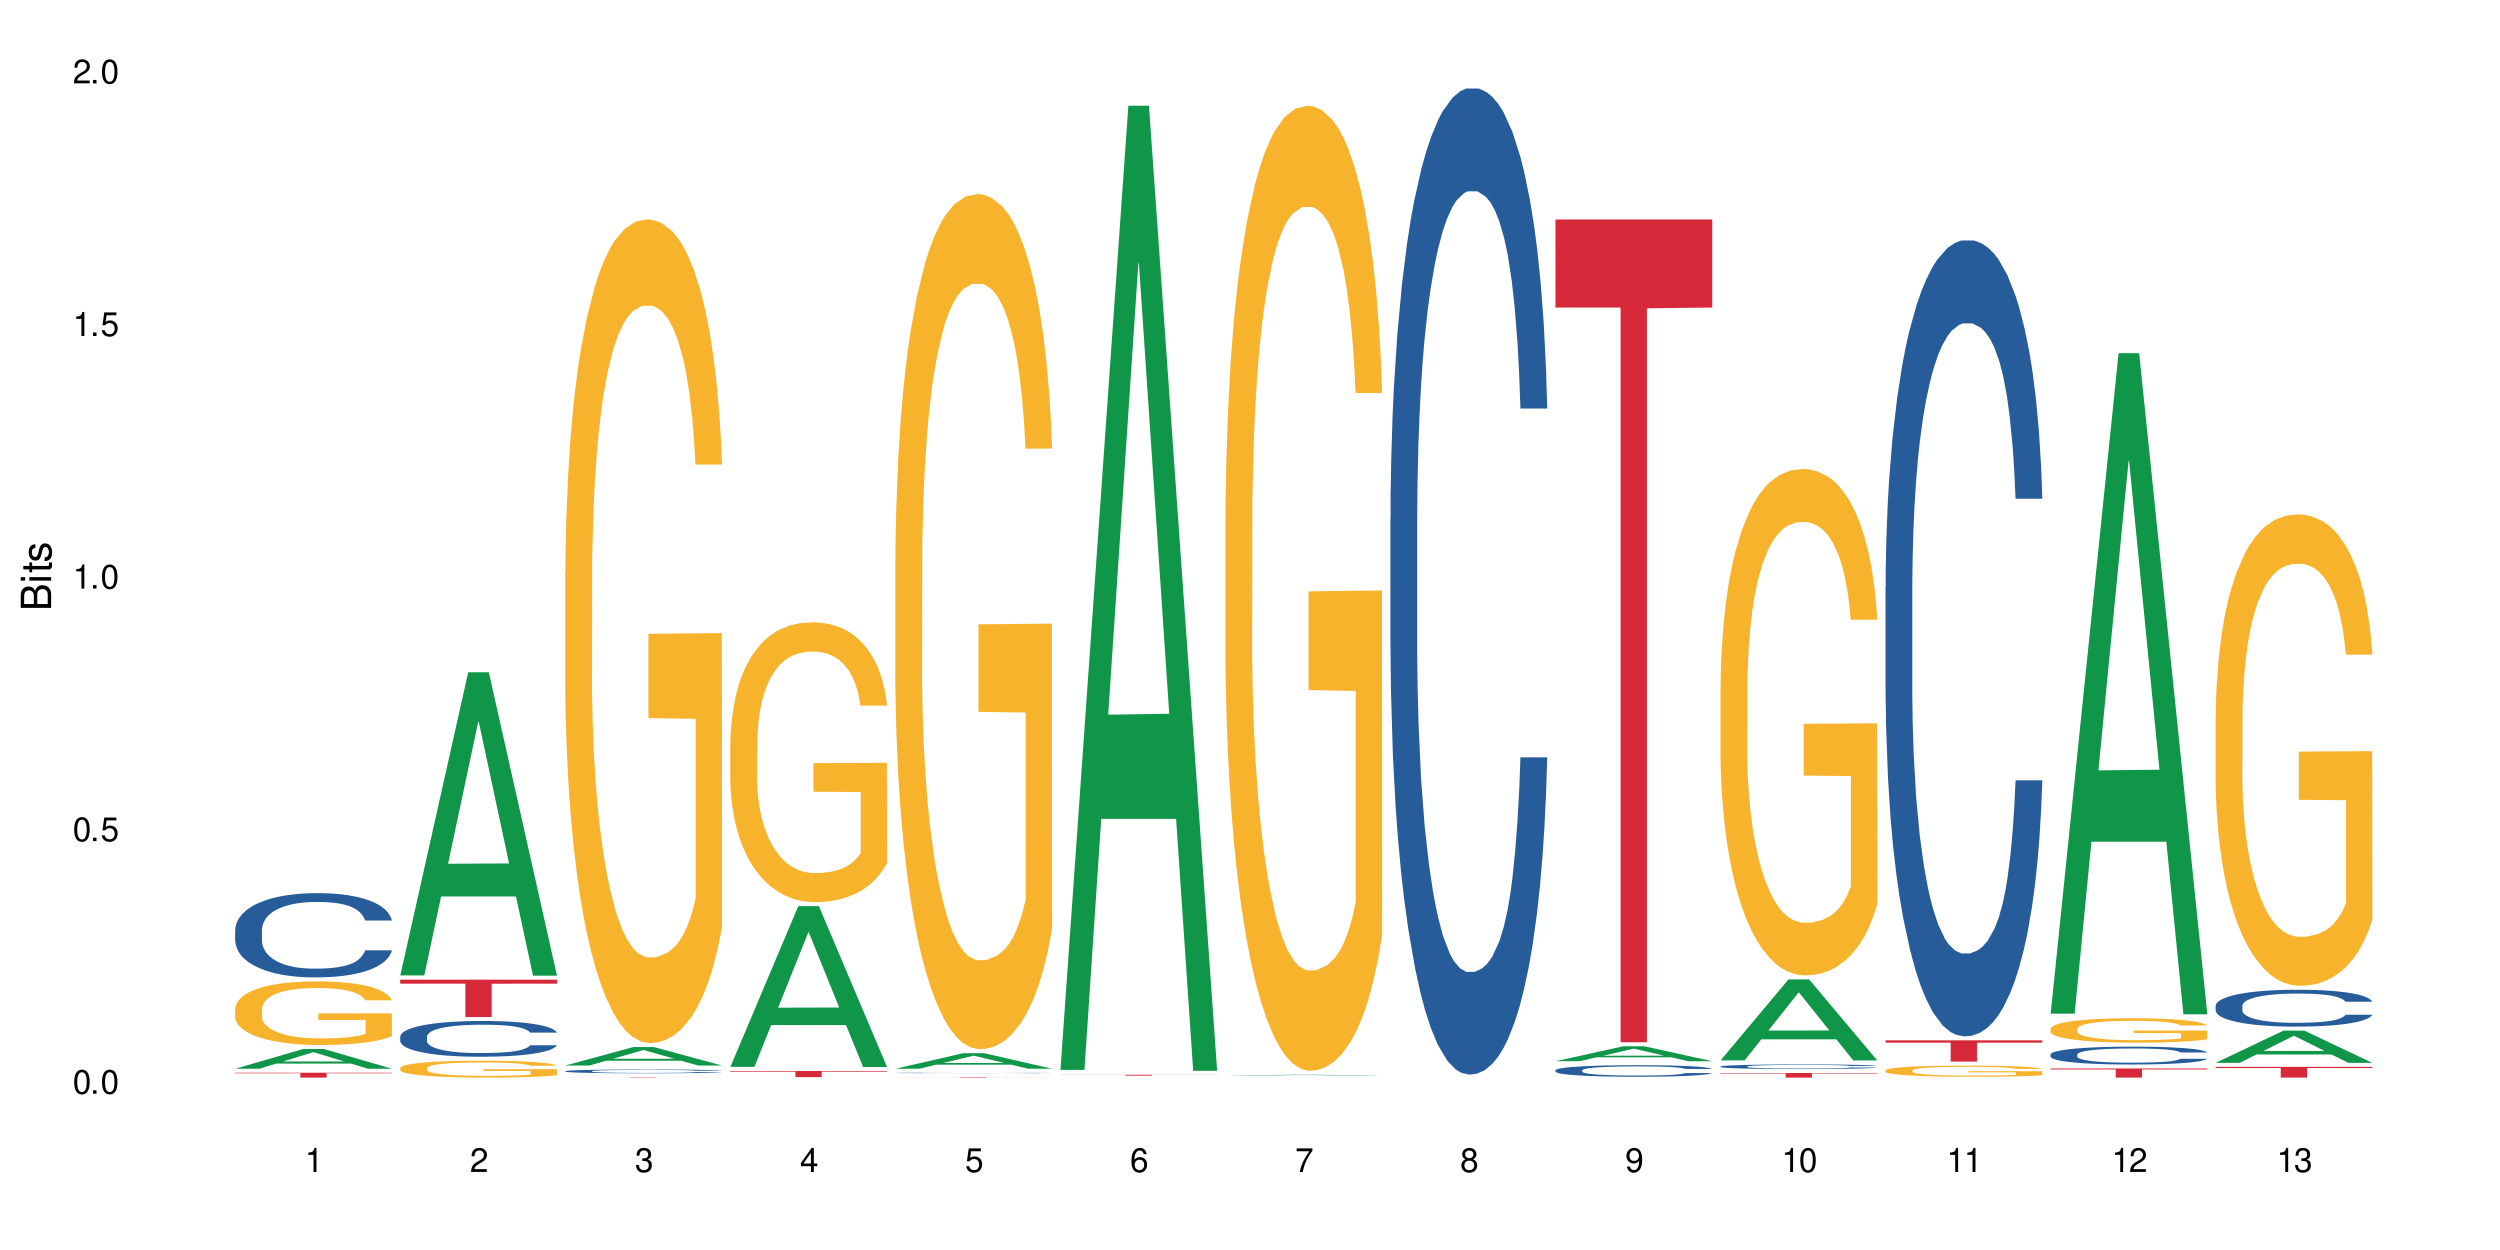 <?xml version="1.0" encoding="UTF-8"?>
<svg xmlns="http://www.w3.org/2000/svg" xmlns:xlink="http://www.w3.org/1999/xlink" width="720" height="360" viewBox="0 0 720 360">
<defs>
<g>
<g id="glyph-0-0">
</g>
<g id="glyph-0-1">
<path d="M 2.641 -6.938 C 2 -6.938 1.422 -6.656 1.078 -6.172 C 0.641 -5.562 0.406 -4.641 0.406 -3.359 C 0.406 -1.016 1.188 0.219 2.641 0.219 C 4.078 0.219 4.859 -1.016 4.859 -3.297 C 4.859 -4.641 4.656 -5.547 4.203 -6.172 C 3.844 -6.656 3.281 -6.938 2.641 -6.938 Z M 2.641 -6.188 C 3.547 -6.188 4 -5.25 4 -3.375 C 4 -1.406 3.562 -0.484 2.625 -0.484 C 1.734 -0.484 1.281 -1.438 1.281 -3.344 C 1.281 -5.25 1.734 -6.188 2.641 -6.188 Z M 2.641 -6.188 "/>
</g>
<g id="glyph-0-2">
<path d="M 1.828 -1 L 0.828 -1 L 0.828 0 L 1.828 0 Z M 1.828 -1 "/>
</g>
<g id="glyph-0-3">
<path d="M 4.562 -6.797 L 1.062 -6.797 L 0.547 -3.094 L 1.328 -3.094 C 1.719 -3.562 2.047 -3.734 2.578 -3.734 C 3.484 -3.734 4.062 -3.109 4.062 -2.094 C 4.062 -1.125 3.484 -0.531 2.578 -0.531 C 1.828 -0.531 1.375 -0.906 1.188 -1.672 L 0.328 -1.672 C 0.453 -1.109 0.547 -0.844 0.75 -0.594 C 1.125 -0.078 1.828 0.219 2.594 0.219 C 3.969 0.219 4.922 -0.781 4.922 -2.219 C 4.922 -3.562 4.031 -4.484 2.719 -4.484 C 2.25 -4.484 1.859 -4.359 1.469 -4.062 L 1.734 -5.969 L 4.562 -5.969 Z M 4.562 -6.797 "/>
</g>
<g id="glyph-0-4">
<path d="M 2.484 -4.938 L 2.484 0 L 3.328 0 L 3.328 -6.938 L 2.766 -6.938 C 2.469 -5.875 2.281 -5.734 0.984 -5.562 L 0.984 -4.938 Z M 2.484 -4.938 "/>
</g>
<g id="glyph-0-5">
<path d="M 4.859 -0.828 L 1.281 -0.828 C 1.359 -1.406 1.672 -1.781 2.5 -2.281 L 3.469 -2.828 C 4.406 -3.344 4.906 -4.062 4.906 -4.906 C 4.906 -5.484 4.672 -6.031 4.266 -6.406 C 3.859 -6.766 3.375 -6.938 2.719 -6.938 C 1.859 -6.938 1.219 -6.625 0.844 -6.031 C 0.609 -5.672 0.5 -5.234 0.484 -4.531 L 1.328 -4.531 C 1.359 -5.016 1.406 -5.281 1.531 -5.516 C 1.75 -5.938 2.188 -6.203 2.703 -6.203 C 3.469 -6.203 4.031 -5.641 4.031 -4.891 C 4.031 -4.344 3.719 -3.859 3.125 -3.516 L 2.234 -3 C 0.812 -2.172 0.406 -1.531 0.328 -0.016 L 4.859 -0.016 Z M 4.859 -0.828 "/>
</g>
<g id="glyph-0-6">
<path d="M 2.125 -3.188 L 2.578 -3.188 C 3.5 -3.188 3.984 -2.766 3.984 -1.922 C 3.984 -1.062 3.469 -0.531 2.594 -0.531 C 1.656 -0.531 1.203 -1 1.156 -2.016 L 0.312 -2.016 C 0.344 -1.453 0.438 -1.094 0.609 -0.781 C 0.953 -0.109 1.625 0.219 2.547 0.219 C 3.953 0.219 4.859 -0.625 4.859 -1.938 C 4.859 -2.828 4.516 -3.297 3.703 -3.594 C 4.344 -3.844 4.656 -4.328 4.656 -5.031 C 4.656 -6.219 3.875 -6.938 2.578 -6.938 C 1.203 -6.938 0.484 -6.172 0.453 -4.703 L 1.297 -4.703 C 1.312 -5.125 1.344 -5.359 1.453 -5.578 C 1.641 -5.969 2.062 -6.203 2.594 -6.203 C 3.344 -6.203 3.797 -5.75 3.797 -5 C 3.797 -4.516 3.609 -4.219 3.25 -4.047 C 3.016 -3.953 2.703 -3.922 2.125 -3.906 Z M 2.125 -3.188 "/>
</g>
<g id="glyph-0-7">
<path d="M 3.141 -1.672 L 3.141 0 L 3.984 0 L 3.984 -1.672 L 4.984 -1.672 L 4.984 -2.438 L 3.984 -2.438 L 3.984 -6.938 L 3.359 -6.938 L 0.266 -2.578 L 0.266 -1.672 Z M 3.141 -2.438 L 1 -2.438 L 3.141 -5.5 Z M 3.141 -2.438 "/>
</g>
<g id="glyph-0-8">
<path d="M 4.781 -5.125 C 4.609 -6.266 3.891 -6.938 2.844 -6.938 C 2.094 -6.938 1.422 -6.578 1.031 -5.953 C 0.594 -5.266 0.406 -4.422 0.406 -3.172 C 0.406 -2 0.578 -1.25 0.984 -0.641 C 1.359 -0.078 1.953 0.219 2.703 0.219 C 3.984 0.219 4.922 -0.75 4.922 -2.094 C 4.922 -3.375 4.062 -4.281 2.844 -4.281 C 2.172 -4.281 1.641 -4.031 1.281 -3.516 C 1.281 -5.234 1.828 -6.188 2.797 -6.188 C 3.391 -6.188 3.797 -5.797 3.938 -5.125 Z M 2.734 -3.531 C 3.547 -3.531 4.062 -2.953 4.062 -2.031 C 4.062 -1.156 3.484 -0.531 2.703 -0.531 C 1.922 -0.531 1.328 -1.188 1.328 -2.078 C 1.328 -2.938 1.906 -3.531 2.734 -3.531 Z M 2.734 -3.531 "/>
</g>
<g id="glyph-0-9">
<path d="M 4.984 -6.797 L 0.438 -6.797 L 0.438 -5.969 L 4.109 -5.969 C 2.5 -3.656 1.828 -2.234 1.328 0 L 2.219 0 C 2.594 -2.172 3.453 -4.047 4.984 -6.094 Z M 4.984 -6.797 "/>
</g>
<g id="glyph-0-10">
<path d="M 3.75 -3.656 C 4.469 -4.094 4.688 -4.438 4.688 -5.078 C 4.688 -6.172 3.844 -6.938 2.641 -6.938 C 1.438 -6.938 0.594 -6.172 0.594 -5.094 C 0.594 -4.438 0.812 -4.094 1.516 -3.656 C 0.734 -3.266 0.359 -2.703 0.359 -1.922 C 0.359 -0.656 1.281 0.219 2.641 0.219 C 3.984 0.219 4.922 -0.656 4.922 -1.922 C 4.922 -2.703 4.531 -3.266 3.75 -3.656 Z M 2.641 -6.188 C 3.359 -6.188 3.812 -5.75 3.812 -5.062 C 3.812 -4.406 3.344 -3.984 2.641 -3.984 C 1.922 -3.984 1.453 -4.406 1.453 -5.078 C 1.453 -5.75 1.922 -6.188 2.641 -6.188 Z M 2.641 -3.266 C 3.484 -3.266 4.062 -2.719 4.062 -1.906 C 4.062 -1.078 3.484 -0.531 2.625 -0.531 C 1.797 -0.531 1.219 -1.094 1.219 -1.906 C 1.219 -2.719 1.781 -3.266 2.641 -3.266 Z M 2.641 -3.266 "/>
</g>
<g id="glyph-0-11">
<path d="M 0.516 -1.578 C 0.672 -0.453 1.406 0.219 2.438 0.219 C 3.188 0.219 3.859 -0.141 4.266 -0.766 C 4.688 -1.453 4.891 -2.297 4.891 -3.547 C 4.891 -4.719 4.703 -5.453 4.312 -6.078 C 3.938 -6.641 3.344 -6.938 2.594 -6.938 C 1.297 -6.938 0.359 -5.969 0.359 -4.625 C 0.359 -3.344 1.234 -2.453 2.453 -2.453 C 3.094 -2.453 3.578 -2.672 4.016 -3.203 C 4 -1.484 3.469 -0.531 2.5 -0.531 C 1.906 -0.531 1.484 -0.906 1.359 -1.578 Z M 2.578 -6.203 C 3.375 -6.203 3.969 -5.531 3.969 -4.641 C 3.969 -3.797 3.391 -3.188 2.547 -3.188 C 1.734 -3.188 1.234 -3.766 1.234 -4.688 C 1.234 -5.562 1.797 -6.203 2.578 -6.203 Z M 2.578 -6.203 "/>
</g>
<g id="glyph-1-0">
</g>
<g id="glyph-1-1">
<path d="M 0 -0.953 L 0 -4.891 C 0 -5.719 -0.234 -6.344 -0.734 -6.797 C -1.188 -7.234 -1.812 -7.469 -2.5 -7.469 C -3.547 -7.469 -4.188 -7 -4.625 -5.875 C -4.984 -6.688 -5.625 -7.094 -6.531 -7.094 C -7.172 -7.094 -7.734 -6.859 -8.141 -6.391 C -8.562 -5.922 -8.75 -5.344 -8.75 -4.5 L -8.75 -0.953 Z M -4.984 -2.062 L -7.766 -2.062 L -7.766 -4.219 C -7.766 -4.844 -7.688 -5.203 -7.453 -5.5 C -7.219 -5.812 -6.859 -5.969 -6.375 -5.969 C -5.891 -5.969 -5.531 -5.812 -5.297 -5.5 C -5.062 -5.203 -4.984 -4.844 -4.984 -4.219 Z M -0.984 -2.062 L -4 -2.062 L -4 -4.781 C -4 -5.766 -3.438 -6.359 -2.484 -6.359 C -1.547 -6.359 -0.984 -5.766 -0.984 -4.781 Z M -0.984 -2.062 "/>
</g>
<g id="glyph-1-2">
<path d="M -6.281 -1.797 L -6.281 -0.797 L 0 -0.797 L 0 -1.797 Z M -8.75 -1.797 L -8.75 -0.797 L -7.484 -0.797 L -7.484 -1.797 Z M -8.75 -1.797 "/>
</g>
<g id="glyph-1-3">
<path d="M -6.281 -3.047 L -6.281 -2.016 L -8.016 -2.016 L -8.016 -1.016 L -6.281 -1.016 L -6.281 -0.172 L -5.469 -0.172 L -5.469 -1.016 L -0.719 -1.016 C -0.078 -1.016 0.281 -1.453 0.281 -2.234 C 0.281 -2.5 0.25 -2.719 0.188 -3.047 L -0.641 -3.047 C -0.609 -2.906 -0.594 -2.766 -0.594 -2.562 C -0.594 -2.141 -0.719 -2.016 -1.156 -2.016 L -5.469 -2.016 L -5.469 -3.047 Z M -6.281 -3.047 "/>
</g>
<g id="glyph-1-4">
<path d="M -4.531 -5.25 C -5.766 -5.25 -6.469 -4.422 -6.469 -2.969 C -6.469 -1.516 -5.719 -0.562 -4.547 -0.562 C -3.562 -0.562 -3.094 -1.062 -2.734 -2.562 L -2.516 -3.484 C -2.344 -4.188 -2.094 -4.469 -1.641 -4.469 C -1.047 -4.469 -0.641 -3.875 -0.641 -3 C -0.641 -2.453 -0.797 -2 -1.062 -1.75 C -1.25 -1.594 -1.422 -1.531 -1.875 -1.469 L -1.875 -0.406 C -0.422 -0.453 0.281 -1.266 0.281 -2.922 C 0.281 -4.5 -0.5 -5.516 -1.719 -5.516 C -2.656 -5.516 -3.172 -4.984 -3.469 -3.734 L -3.703 -2.766 C -3.891 -1.953 -4.156 -1.609 -4.594 -1.609 C -5.188 -1.609 -5.547 -2.125 -5.547 -2.938 C -5.547 -3.75 -5.203 -4.172 -4.531 -4.203 Z M -4.531 -5.25 "/>
</g>
</g>
</defs>
<rect x="-72" y="-36" width="864" height="432" fill="rgb(100%, 100%, 100%)" fill-opacity="1"/>
<path fill-rule="nonzero" fill="rgb(6.275%, 58.824%, 28.235%)" fill-opacity="1" d="M 67.73 307.797 L 67.777 307.793 L 87.316 302.109 L 93.25 302.109 L 112.883 307.801 L 105.984 307.801 L 101.066 306.316 L 79.5 306.316 L 74.676 307.797 L 67.73 307.797 L 81.574 305.703 L 99.086 305.695 L 90.355 303.043 L 90.258 303.035 L 90.164 303.051 L 81.527 305.695 L 81.574 305.703 Z M 67.73 307.797 "/>
<path fill-rule="nonzero" fill="rgb(14.51%, 36.078%, 60%)" fill-opacity="1" d="M 67.73 267.797 L 67.785 267.773 L 67.785 267.242 L 67.953 266.398 L 68.336 265.336 L 68.723 264.605 L 69.715 263.297 L 71.09 262.035 L 72.523 261.059 L 73.566 260.484 L 74.504 260.039 L 76.652 259.219 L 78.027 258.797 L 79.516 258.422 L 81.332 258.047 L 82.652 257.824 L 85.629 257.469 L 87.828 257.312 L 89.535 257.246 L 93.227 257.246 L 95.43 257.336 L 97.027 257.445 L 98.789 257.625 L 100.273 257.824 L 102.863 258.312 L 105.176 258.93 L 106.223 259.285 L 107.875 259.973 L 109.141 260.637 L 110.02 261.215 L 111.012 262.035 L 111.895 263.031 L 112.555 264.16 L 112.883 265.113 L 105.176 265.113 L 104.789 264.227 L 104.348 263.543 L 103.523 262.633 L 102.699 261.988 L 101.543 261.348 L 100.496 260.926 L 99.062 260.504 L 97.797 260.238 L 96.477 260.039 L 95.207 259.906 L 92.785 259.773 L 89.977 259.773 L 88.93 259.816 L 86.785 259.996 L 85.629 260.152 L 83.977 260.461 L 82.82 260.75 L 81.441 261.191 L 80.508 261.57 L 79.352 262.145 L 78.523 262.656 L 77.586 263.387 L 77.035 263.941 L 76.543 264.559 L 76.102 265.293 L 75.77 266.066 L 75.551 266.887 L 75.441 267.684 L 75.441 271.121 L 75.551 271.918 L 75.824 272.848 L 76.543 274.199 L 77.586 275.375 L 78.801 276.305 L 79.957 276.973 L 80.617 277.281 L 81.496 277.637 L 82.875 278.078 L 84.855 278.523 L 86.012 278.699 L 87.773 278.875 L 89.594 278.965 L 92.016 278.965 L 94.164 278.875 L 95.594 278.766 L 97.082 278.59 L 99.117 278.211 L 100.383 277.855 L 101.484 277.438 L 102.312 277.016 L 102.863 276.66 L 103.688 275.973 L 104.348 275.219 L 104.844 274.445 L 105.176 273.691 L 112.883 273.691 L 112.555 274.578 L 112.059 275.441 L 111.562 276.086 L 110.793 276.859 L 109.91 277.547 L 108.645 278.324 L 107.598 278.832 L 106.223 279.387 L 104.957 279.809 L 103.578 280.184 L 101.543 280.629 L 100.219 280.848 L 98.789 281.047 L 97.082 281.227 L 94.934 281.383 L 92.621 281.469 L 90.473 281.492 L 88.16 281.449 L 86.453 281.359 L 84.195 281.16 L 81.387 280.762 L 79.352 280.34 L 77.754 279.918 L 76.375 279.477 L 74.836 278.875 L 72.852 277.902 L 71.641 277.148 L 70.816 276.527 L 69.879 275.664 L 69.219 274.887 L 68.445 273.648 L 67.895 272.074 L 67.73 270.855 Z M 67.73 267.797 "/>
<path fill-rule="nonzero" fill="rgb(96.863%, 70.196%, 16.863%)" fill-opacity="1" d="M 67.73 290.488 L 67.785 290.469 L 67.785 290.137 L 68.008 289.383 L 68.559 288.344 L 69.273 287.492 L 70.043 286.82 L 70.539 286.469 L 71.367 285.969 L 72.082 285.598 L 73.898 284.844 L 76.211 284.141 L 77.477 283.84 L 78.91 283.555 L 80.945 283.238 L 81.883 283.121 L 84.746 282.852 L 87.996 282.688 L 91.574 282.637 L 93.227 282.652 L 95.484 282.719 L 98.566 282.902 L 100.328 283.07 L 101.707 283.238 L 103.137 283.457 L 104.898 283.789 L 106.551 284.191 L 107.875 284.594 L 109.195 285.098 L 110.297 285.633 L 111.234 286.219 L 112.059 286.922 L 112.555 287.508 L 112.883 288.094 L 105.23 288.094 L 104.789 287.508 L 104.293 287.055 L 103.469 286.504 L 102.641 286.102 L 101.816 285.781 L 100.273 285.348 L 98.953 285.078 L 97.301 284.844 L 95.703 284.695 L 93.887 284.594 L 92.785 284.562 L 89.867 284.562 L 87.223 284.68 L 85.684 284.812 L 84.582 284.945 L 83.039 285.195 L 82.102 285.398 L 81.551 285.531 L 79.902 286.051 L 78.801 286.52 L 78.195 286.836 L 77.422 287.34 L 76.871 287.793 L 76.266 288.461 L 75.938 288.965 L 75.496 290.102 L 75.441 293.117 L 75.605 293.75 L 75.938 294.438 L 76.375 295.039 L 77.035 295.676 L 77.699 296.164 L 78.855 296.816 L 79.844 297.25 L 80.617 297.535 L 82.102 297.988 L 82.707 298.137 L 84.141 298.438 L 85.629 298.672 L 87.445 298.875 L 88.82 298.977 L 91.023 299.059 L 93.832 299.059 L 97.137 298.957 L 99.227 298.824 L 100.66 298.691 L 101.598 298.574 L 102.754 298.391 L 103.578 298.223 L 104.348 298.039 L 105.285 297.754 L 105.285 293.75 L 91.684 293.734 L 91.684 291.859 L 112.828 291.844 L 112.883 298.391 L 111.727 298.84 L 110.297 299.277 L 108.918 299.609 L 107.488 299.895 L 105.449 300.215 L 103.797 300.414 L 101.266 300.648 L 98.953 300.801 L 96.531 300.898 L 94.383 300.949 L 91.852 300.969 L 89.594 300.934 L 87.168 300.832 L 85.242 300.699 L 83.48 300.531 L 81.719 300.312 L 79.516 299.961 L 78.082 299.68 L 76.598 299.328 L 75.109 298.906 L 73.789 298.457 L 72.906 298.105 L 72.027 297.703 L 71.09 297.199 L 70.207 296.633 L 69.547 296.113 L 68.941 295.527 L 68.5 294.973 L 68.062 294.219 L 67.84 293.617 L 67.73 293.098 Z M 67.73 290.488 "/>
<path fill-rule="nonzero" fill="rgb(83.922%, 15.686%, 22.353%)" fill-opacity="1" d="M 67.73 308.945 L 112.883 308.945 L 112.883 309.098 L 94.066 309.098 L 94.066 310.352 L 86.496 310.352 L 86.496 309.102 L 86.387 309.098 L 67.73 309.098 Z M 67.73 308.945 "/>
<path fill-rule="nonzero" fill="rgb(6.275%, 58.824%, 28.235%)" fill-opacity="1" d="M 115.262 280.918 L 115.309 280.836 L 134.848 193.621 L 140.781 193.621 L 160.414 281 L 153.516 281 L 148.598 258.191 L 127.031 258.191 L 122.207 280.918 L 115.262 280.918 L 129.105 248.758 L 146.617 248.672 L 137.887 207.895 L 137.789 207.812 L 137.691 208.059 L 129.059 248.672 L 129.105 248.758 Z M 115.262 280.918 "/>
<path fill-rule="nonzero" fill="rgb(14.51%, 36.078%, 60%)" fill-opacity="1" d="M 115.262 298.527 L 115.316 298.52 L 115.316 298.293 L 115.48 297.934 L 115.867 297.484 L 116.254 297.172 L 117.242 296.617 L 118.621 296.082 L 120.051 295.668 L 121.098 295.422 L 122.035 295.234 L 124.184 294.887 L 125.559 294.707 L 127.047 294.551 L 128.863 294.391 L 130.184 294.297 L 133.156 294.145 L 135.359 294.078 L 137.066 294.051 L 140.758 294.051 L 142.961 294.09 L 144.555 294.137 L 146.316 294.211 L 147.805 294.297 L 150.395 294.504 L 152.707 294.766 L 153.75 294.914 L 155.402 295.207 L 156.672 295.488 L 157.551 295.734 L 158.543 296.082 L 159.422 296.504 L 160.086 296.984 L 160.414 297.391 L 152.707 297.391 L 152.32 297.012 L 151.879 296.723 L 151.055 296.336 L 150.227 296.062 L 149.07 295.789 L 148.023 295.613 L 146.594 295.434 L 145.328 295.32 L 144.004 295.234 L 142.738 295.18 L 140.316 295.121 L 137.508 295.121 L 136.461 295.141 L 134.312 295.219 L 133.156 295.281 L 131.504 295.414 L 130.348 295.535 L 128.973 295.727 L 128.035 295.883 L 126.879 296.129 L 126.055 296.344 L 125.117 296.656 L 124.566 296.891 L 124.07 297.156 L 123.633 297.465 L 123.301 297.793 L 123.082 298.141 L 122.969 298.48 L 122.969 299.938 L 123.082 300.277 L 123.355 300.672 L 124.07 301.246 L 125.117 301.746 L 126.328 302.141 L 127.484 302.422 L 128.145 302.555 L 129.027 302.703 L 130.402 302.891 L 132.387 303.082 L 133.543 303.156 L 135.305 303.23 L 137.121 303.27 L 139.547 303.27 L 141.691 303.23 L 143.125 303.184 L 144.609 303.109 L 146.648 302.949 L 147.914 302.797 L 149.016 302.621 L 149.844 302.441 L 150.395 302.289 L 151.219 302 L 151.879 301.68 L 152.375 301.348 L 152.707 301.031 L 160.414 301.031 L 160.086 301.406 L 159.59 301.773 L 159.094 302.047 L 158.324 302.375 L 157.441 302.668 L 156.176 302.996 L 155.129 303.211 L 153.75 303.445 L 152.484 303.625 L 151.109 303.785 L 149.07 303.973 L 147.75 304.066 L 146.316 304.152 L 144.609 304.227 L 142.465 304.293 L 140.152 304.332 L 138.004 304.34 L 135.691 304.32 L 133.984 304.285 L 131.727 304.199 L 128.918 304.031 L 126.879 303.852 L 125.281 303.672 L 123.906 303.484 L 122.363 303.23 L 120.383 302.816 L 119.172 302.496 L 118.344 302.234 L 117.41 301.867 L 116.746 301.539 L 115.977 301.012 L 115.426 300.344 L 115.262 299.824 Z M 115.262 298.527 "/>
<path fill-rule="nonzero" fill="rgb(96.863%, 70.196%, 16.863%)" fill-opacity="1" d="M 115.262 307.57 L 115.316 307.566 L 115.316 307.477 L 115.535 307.277 L 116.086 307 L 116.805 306.773 L 117.574 306.598 L 118.07 306.504 L 118.895 306.371 L 119.609 306.27 L 121.43 306.07 L 123.742 305.883 L 125.008 305.805 L 126.438 305.73 L 128.477 305.645 L 129.414 305.613 L 132.277 305.543 L 135.523 305.496 L 139.105 305.484 L 140.758 305.488 L 143.016 305.508 L 146.098 305.555 L 147.859 305.602 L 149.238 305.645 L 150.668 305.703 L 152.43 305.793 L 154.082 305.898 L 155.402 306.004 L 156.727 306.137 L 157.828 306.281 L 158.762 306.438 L 159.59 306.621 L 160.086 306.777 L 160.414 306.934 L 152.762 306.934 L 152.32 306.777 L 151.824 306.656 L 151 306.512 L 150.172 306.406 L 149.348 306.32 L 147.805 306.203 L 146.484 306.133 L 144.832 306.07 L 143.234 306.031 L 141.418 306.004 L 140.316 305.996 L 137.398 305.996 L 134.754 306.027 L 133.211 306.062 L 132.109 306.098 L 130.57 306.164 L 129.633 306.219 L 129.082 306.254 L 127.43 306.391 L 126.328 306.516 L 125.723 306.602 L 124.953 306.734 L 124.402 306.855 L 123.797 307.031 L 123.465 307.164 L 123.023 307.469 L 122.969 308.266 L 123.137 308.438 L 123.465 308.617 L 123.906 308.777 L 124.566 308.949 L 125.227 309.078 L 126.383 309.25 L 127.375 309.367 L 128.145 309.441 L 129.633 309.562 L 130.238 309.602 L 131.672 309.68 L 133.156 309.742 L 134.973 309.797 L 136.352 309.824 L 138.555 309.844 L 141.363 309.844 L 144.668 309.82 L 146.758 309.785 L 148.191 309.746 L 149.125 309.715 L 150.281 309.668 L 151.109 309.625 L 151.879 309.574 L 152.816 309.5 L 152.816 308.438 L 139.215 308.434 L 139.215 307.934 L 160.359 307.93 L 160.414 309.668 L 159.258 309.789 L 157.828 309.902 L 156.449 309.992 L 155.02 310.066 L 152.98 310.152 L 151.328 310.207 L 148.797 310.27 L 146.484 310.309 L 144.059 310.336 L 141.914 310.348 L 139.379 310.352 L 137.121 310.344 L 134.699 310.316 L 132.773 310.281 L 131.012 310.238 L 129.246 310.18 L 127.047 310.086 L 125.613 310.012 L 124.125 309.918 L 122.641 309.805 L 121.316 309.684 L 120.438 309.594 L 119.555 309.484 L 118.621 309.352 L 117.738 309.199 L 117.078 309.062 L 116.473 308.906 L 116.031 308.762 L 115.59 308.562 L 115.371 308.402 L 115.262 308.262 Z M 115.262 307.57 "/>
<path fill-rule="nonzero" fill="rgb(83.922%, 15.686%, 22.353%)" fill-opacity="1" d="M 115.262 282.145 L 160.414 282.145 L 160.414 283.297 L 141.598 283.309 L 141.598 292.906 L 134.023 292.906 L 134.023 283.316 L 133.914 283.297 L 115.262 283.297 Z M 115.262 282.145 "/>
<path fill-rule="nonzero" fill="rgb(6.275%, 58.824%, 28.235%)" fill-opacity="1" d="M 162.793 306.867 L 162.84 306.863 L 182.379 301.555 L 188.312 301.555 L 207.945 306.871 L 201.047 306.871 L 196.125 305.484 L 174.562 305.484 L 169.738 306.867 L 162.793 306.867 L 176.637 304.91 L 194.148 304.906 L 185.418 302.422 L 185.32 302.418 L 185.223 302.434 L 176.59 304.906 L 176.637 304.91 Z M 162.793 306.867 "/>
<path fill-rule="nonzero" fill="rgb(14.51%, 36.078%, 60%)" fill-opacity="1" d="M 162.793 308.492 L 162.848 308.492 L 162.848 308.469 L 163.012 308.43 L 163.398 308.383 L 163.781 308.348 L 164.773 308.289 L 166.148 308.23 L 167.582 308.188 L 168.629 308.16 L 169.562 308.141 L 171.711 308.105 L 173.09 308.086 L 174.574 308.07 L 176.391 308.051 L 177.715 308.043 L 180.688 308.027 L 182.891 308.02 L 184.598 308.016 L 188.285 308.016 L 190.488 308.02 L 192.086 308.023 L 193.848 308.031 L 195.336 308.043 L 197.922 308.062 L 200.234 308.094 L 201.281 308.109 L 202.934 308.141 L 204.199 308.168 L 205.082 308.195 L 206.074 308.23 L 206.953 308.277 L 207.613 308.328 L 207.945 308.371 L 200.234 308.371 L 199.852 308.332 L 199.41 308.301 L 198.582 308.258 L 197.758 308.23 L 196.602 308.199 L 195.555 308.184 L 194.125 308.164 L 192.855 308.152 L 191.535 308.141 L 190.27 308.137 L 187.848 308.129 L 185.039 308.129 L 183.992 308.133 L 181.844 308.141 L 180.688 308.148 L 179.035 308.16 L 177.879 308.176 L 176.504 308.195 L 175.566 308.211 L 174.41 308.238 L 173.586 308.262 L 172.648 308.293 L 172.098 308.316 L 171.602 308.348 L 171.16 308.379 L 170.832 308.414 L 170.609 308.449 L 170.5 308.488 L 170.5 308.641 L 170.609 308.676 L 170.887 308.719 L 171.602 308.781 L 172.648 308.832 L 173.859 308.875 L 175.016 308.906 L 175.676 308.918 L 176.559 308.934 L 177.934 308.957 L 179.918 308.977 L 181.074 308.984 L 182.836 308.992 L 184.652 308.996 L 187.074 308.996 L 189.223 308.992 L 190.656 308.988 L 192.141 308.98 L 194.18 308.961 L 195.445 308.945 L 196.547 308.926 L 197.371 308.906 L 197.922 308.891 L 198.75 308.859 L 199.41 308.828 L 199.906 308.793 L 200.234 308.758 L 207.945 308.758 L 207.613 308.797 L 207.117 308.836 L 206.625 308.867 L 205.852 308.902 L 204.973 308.93 L 203.703 308.965 L 202.66 308.988 L 201.281 309.016 L 200.016 309.035 L 198.641 309.051 L 196.602 309.07 L 195.281 309.082 L 193.848 309.09 L 192.141 309.098 L 189.992 309.105 L 187.68 309.109 L 183.219 309.109 L 181.512 309.102 L 179.254 309.094 L 176.449 309.078 L 174.41 309.059 L 172.812 309.039 L 171.438 309.02 L 169.895 308.992 L 167.914 308.949 L 166.699 308.914 L 165.875 308.887 L 164.938 308.848 L 164.277 308.812 L 163.508 308.754 L 162.957 308.684 L 162.793 308.629 Z M 162.793 308.492 "/>
<path fill-rule="nonzero" fill="rgb(96.863%, 70.196%, 16.863%)" fill-opacity="1" d="M 162.793 164.777 L 162.848 164.559 L 162.848 160.227 L 163.066 150.477 L 163.617 137.043 L 164.332 125.992 L 165.105 117.328 L 165.602 112.777 L 166.426 106.277 L 167.141 101.512 L 168.957 91.762 L 171.27 82.66 L 172.539 78.762 L 173.969 75.078 L 176.008 70.961 L 176.941 69.445 L 179.805 65.977 L 183.055 63.812 L 186.633 63.16 L 188.285 63.379 L 190.543 64.246 L 193.629 66.629 L 195.391 68.793 L 196.766 70.961 L 198.199 73.777 L 199.961 78.109 L 201.613 83.312 L 202.934 88.512 L 204.254 95.012 L 205.355 101.945 L 206.293 109.527 L 207.117 118.629 L 207.613 126.211 L 207.945 133.793 L 200.289 133.793 L 199.852 126.211 L 199.355 120.359 L 198.527 113.211 L 197.703 108.012 L 196.875 103.895 L 195.336 98.262 L 194.012 94.793 L 192.363 91.762 L 190.766 89.812 L 188.949 88.512 L 187.848 88.078 L 184.926 88.078 L 182.285 89.594 L 180.742 91.328 L 179.641 93.062 L 178.098 96.312 L 177.164 98.91 L 176.613 100.645 L 174.961 107.359 L 173.859 113.426 L 173.254 117.543 L 172.484 124.043 L 171.934 129.895 L 171.328 138.559 L 170.996 145.059 L 170.555 159.793 L 170.5 198.793 L 170.664 207.027 L 170.996 215.91 L 171.438 223.711 L 172.098 231.941 L 172.758 238.227 L 173.914 246.676 L 174.906 252.309 L 175.676 255.992 L 177.164 261.844 L 177.77 263.793 L 179.199 267.691 L 180.688 270.727 L 182.504 273.324 L 183.883 274.625 L 186.082 275.711 L 188.891 275.711 L 192.195 274.41 L 194.289 272.676 L 195.719 270.941 L 196.656 269.426 L 197.812 267.043 L 198.641 264.875 L 199.41 262.492 L 200.348 258.809 L 200.348 207.027 L 186.746 206.809 L 186.746 182.543 L 207.891 182.328 L 207.945 267.043 L 206.789 272.891 L 205.355 278.527 L 203.98 282.859 L 202.547 286.543 L 200.512 290.66 L 198.859 293.258 L 196.324 296.293 L 194.012 298.242 L 191.59 299.543 L 189.441 300.191 L 186.91 300.41 L 184.652 299.977 L 182.23 298.676 L 180.301 296.941 L 178.539 294.777 L 176.777 291.961 L 174.574 287.41 L 173.145 283.727 L 171.656 279.176 L 170.172 273.758 L 168.848 267.91 L 167.969 263.359 L 167.086 258.16 L 166.148 251.66 L 165.27 244.293 L 164.609 237.578 L 164.004 229.992 L 163.562 222.844 L 163.121 213.094 L 162.902 205.293 L 162.793 198.578 Z M 162.793 164.777 "/>
<path fill-rule="nonzero" fill="rgb(83.922%, 15.686%, 22.353%)" fill-opacity="1" d="M 162.793 310.254 L 207.945 310.254 L 207.945 310.266 L 189.125 310.266 L 189.125 310.352 L 181.555 310.352 L 181.555 310.266 L 162.793 310.266 Z M 162.793 310.254 "/>
<path fill-rule="nonzero" fill="rgb(6.275%, 58.824%, 28.235%)" fill-opacity="1" d="M 210.32 307.266 L 210.371 307.223 L 229.906 260.965 L 235.84 260.965 L 255.477 307.309 L 248.578 307.309 L 243.656 295.211 L 222.094 295.211 L 217.27 307.266 L 210.32 307.266 L 224.168 290.207 L 241.68 290.164 L 232.945 268.539 L 232.852 268.496 L 232.754 268.625 L 224.117 290.164 L 224.168 290.207 Z M 210.32 307.266 "/>
<path fill-rule="nonzero" fill="rgb(96.863%, 70.196%, 16.863%)" fill-opacity="1" d="M 210.32 213.742 L 210.375 213.668 L 210.375 212.195 L 210.598 208.883 L 211.148 204.32 L 211.863 200.566 L 212.633 197.621 L 213.129 196.074 L 213.957 193.867 L 214.672 192.246 L 216.488 188.934 L 218.801 185.844 L 220.066 184.52 L 221.5 183.266 L 223.539 181.867 L 224.473 181.352 L 227.336 180.176 L 230.586 179.438 L 234.164 179.219 L 235.816 179.293 L 238.074 179.586 L 241.156 180.395 L 242.922 181.133 L 244.297 181.867 L 245.73 182.824 L 247.492 184.297 L 249.145 186.062 L 250.465 187.832 L 251.785 190.039 L 252.887 192.395 L 253.824 194.973 L 254.648 198.062 L 255.145 200.641 L 255.477 203.215 L 247.82 203.215 L 247.379 200.641 L 246.887 198.652 L 246.059 196.223 L 245.234 194.457 L 244.406 193.059 L 242.863 191.145 L 241.543 189.965 L 239.891 188.934 L 238.293 188.273 L 236.477 187.832 L 235.375 187.684 L 232.457 187.684 L 229.816 188.199 L 228.273 188.789 L 227.172 189.375 L 225.629 190.48 L 224.695 191.363 L 224.145 191.953 L 222.492 194.234 L 221.391 196.297 L 220.785 197.695 L 220.012 199.902 L 219.461 201.891 L 218.855 204.836 L 218.527 207.043 L 218.086 212.047 L 218.031 225.297 L 218.195 228.098 L 218.527 231.113 L 218.965 233.766 L 219.629 236.562 L 220.289 238.695 L 221.445 241.566 L 222.438 243.48 L 223.207 244.73 L 224.695 246.719 L 225.301 247.383 L 226.73 248.707 L 228.219 249.738 L 230.035 250.621 L 231.41 251.062 L 233.613 251.43 L 236.422 251.43 L 239.727 250.988 L 241.82 250.398 L 243.25 249.812 L 244.188 249.297 L 245.344 248.484 L 246.168 247.75 L 246.941 246.941 L 247.875 245.688 L 247.875 228.098 L 234.273 228.023 L 234.273 219.777 L 255.422 219.703 L 255.477 248.484 L 254.32 250.473 L 252.887 252.387 L 251.512 253.859 L 250.078 255.109 L 248.043 256.508 L 246.391 257.395 L 243.855 258.422 L 241.543 259.086 L 239.121 259.527 L 236.973 259.75 L 234.441 259.82 L 232.184 259.676 L 229.758 259.234 L 227.832 258.645 L 226.07 257.906 L 224.309 256.953 L 222.105 255.406 L 220.672 254.152 L 219.188 252.609 L 217.699 250.77 L 216.379 248.781 L 215.496 247.234 L 214.617 245.469 L 213.68 243.258 L 212.801 240.758 L 212.137 238.477 L 211.531 235.898 L 211.094 233.469 L 210.652 230.156 L 210.43 227.508 L 210.32 225.227 Z M 210.32 213.742 "/>
<path fill-rule="nonzero" fill="rgb(83.922%, 15.686%, 22.353%)" fill-opacity="1" d="M 210.32 308.453 L 255.477 308.453 L 255.477 308.645 L 236.656 308.645 L 236.656 310.219 L 229.086 310.219 L 229.086 308.645 L 210.32 308.645 Z M 210.32 308.453 "/>
<path fill-rule="nonzero" fill="rgb(6.275%, 58.824%, 28.235%)" fill-opacity="1" d="M 257.852 307.793 L 257.898 307.789 L 277.438 303.316 L 283.371 303.316 L 303.004 307.797 L 296.105 307.797 L 291.188 306.625 L 269.621 306.625 L 264.797 307.793 L 257.852 307.793 L 271.695 306.145 L 289.207 306.141 L 280.477 304.047 L 280.379 304.043 L 280.285 304.059 L 271.648 306.141 L 271.695 306.145 Z M 257.852 307.793 "/>
<path fill-rule="nonzero" fill="rgb(14.51%, 36.078%, 60%)" fill-opacity="1" d="M 257.852 309 L 257.906 309 L 257.906 308.996 L 258.07 308.992 L 258.457 308.984 L 258.844 308.98 L 259.832 308.973 L 261.211 308.965 L 262.641 308.961 L 263.688 308.957 L 264.625 308.957 L 266.773 308.949 L 268.148 308.949 L 269.637 308.945 L 271.453 308.945 L 272.773 308.941 L 290.395 308.941 L 292.984 308.945 L 295.297 308.949 L 296.344 308.953 L 297.996 308.957 L 299.262 308.957 L 300.141 308.961 L 301.133 308.965 L 302.016 308.973 L 302.676 308.977 L 303.004 308.984 L 295.297 308.984 L 294.91 308.98 L 294.469 308.977 L 293.645 308.969 L 292.816 308.965 L 291.66 308.961 L 290.617 308.961 L 289.184 308.957 L 286.598 308.957 L 285.328 308.953 L 279.051 308.953 L 276.902 308.957 L 274.098 308.957 L 272.941 308.961 L 271.562 308.961 L 270.625 308.965 L 269.469 308.969 L 268.645 308.969 L 267.707 308.973 L 267.156 308.977 L 266.66 308.98 L 266.223 308.984 L 265.891 308.988 L 265.672 308.992 L 265.562 308.996 L 265.562 309.016 L 265.672 309.02 L 265.945 309.027 L 266.66 309.035 L 267.707 309.039 L 268.918 309.047 L 270.074 309.051 L 270.738 309.051 L 271.617 309.055 L 272.996 309.055 L 274.977 309.059 L 287.203 309.059 L 289.238 309.055 L 290.504 309.055 L 291.605 309.051 L 292.434 309.051 L 292.984 309.047 L 293.809 309.043 L 294.469 309.039 L 294.965 309.035 L 295.297 309.031 L 303.004 309.031 L 302.676 309.035 L 301.684 309.043 L 300.914 309.047 L 300.031 309.051 L 298.766 309.059 L 297.719 309.059 L 296.344 309.062 L 295.074 309.066 L 293.699 309.066 L 291.66 309.07 L 288.91 309.07 L 287.203 309.074 L 274.316 309.074 L 271.508 309.07 L 269.469 309.066 L 267.875 309.066 L 266.496 309.062 L 264.953 309.059 L 262.973 309.055 L 261.762 309.051 L 260.934 309.047 L 260 309.043 L 259.34 309.039 L 258.566 309.031 L 258.016 309.023 L 257.852 309.016 Z M 257.852 309 "/>
<path fill-rule="nonzero" fill="rgb(96.863%, 70.196%, 16.863%)" fill-opacity="1" d="M 257.852 161.367 L 257.906 161.145 L 257.906 156.645 L 258.125 146.523 L 258.676 132.578 L 259.395 121.105 L 260.164 112.109 L 260.66 107.387 L 261.484 100.641 L 262.203 95.691 L 264.02 85.57 L 266.332 76.121 L 267.598 72.074 L 269.031 68.25 L 271.066 63.977 L 272.004 62.402 L 274.867 58.801 L 278.117 56.555 L 281.695 55.879 L 283.348 56.105 L 285.605 57.004 L 288.688 59.477 L 290.449 61.727 L 291.828 63.977 L 293.258 66.898 L 295.02 71.398 L 296.672 76.797 L 297.996 82.195 L 299.316 88.941 L 300.418 96.141 L 301.352 104.012 L 302.18 113.461 L 302.676 121.332 L 303.004 129.203 L 295.352 129.203 L 294.91 121.332 L 294.414 115.258 L 293.59 107.836 L 292.762 102.438 L 291.938 98.164 L 290.395 92.316 L 289.074 88.719 L 287.422 85.57 L 285.824 83.543 L 284.008 82.195 L 282.906 81.746 L 279.988 81.746 L 277.344 83.32 L 275.805 85.117 L 274.703 86.918 L 273.16 90.293 L 272.223 92.992 L 271.672 94.789 L 270.02 101.762 L 268.918 108.062 L 268.312 112.336 L 267.543 119.082 L 266.992 125.156 L 266.387 134.152 L 266.055 140.902 L 265.617 156.195 L 265.562 196.684 L 265.727 205.23 L 266.055 214.453 L 266.496 222.547 L 267.156 231.098 L 267.82 237.617 L 268.977 246.391 L 269.965 252.238 L 270.738 256.062 L 272.223 262.137 L 272.828 264.16 L 274.262 268.207 L 275.746 271.359 L 277.566 274.059 L 278.941 275.406 L 281.145 276.531 L 283.953 276.531 L 287.258 275.18 L 289.348 273.383 L 290.781 271.582 L 291.719 270.008 L 292.875 267.535 L 293.699 265.285 L 294.469 262.809 L 295.406 258.988 L 295.406 205.23 L 281.805 205.004 L 281.805 179.812 L 302.949 179.59 L 303.004 267.535 L 301.848 273.605 L 300.418 279.453 L 299.039 283.953 L 297.609 287.777 L 295.57 292.051 L 293.918 294.75 L 291.387 297.898 L 289.074 299.922 L 286.652 301.273 L 284.504 301.949 L 281.969 302.172 L 279.711 301.723 L 277.289 300.375 L 275.363 298.574 L 273.602 296.324 L 271.84 293.402 L 269.637 288.676 L 268.203 284.852 L 266.719 280.129 L 265.23 274.508 L 263.91 268.434 L 263.027 263.711 L 262.148 258.312 L 261.211 251.562 L 260.328 243.918 L 259.668 236.945 L 259.062 229.07 L 258.621 221.648 L 258.184 211.527 L 257.961 203.43 L 257.852 196.457 Z M 257.852 161.367 "/>
<path fill-rule="nonzero" fill="rgb(83.922%, 15.686%, 22.353%)" fill-opacity="1" d="M 257.852 310.219 L 303.004 310.219 L 303.004 310.234 L 284.188 310.234 L 284.188 310.352 L 276.617 310.352 L 276.617 310.234 L 257.852 310.234 Z M 257.852 310.219 "/>
<path fill-rule="nonzero" fill="rgb(6.275%, 58.824%, 28.235%)" fill-opacity="1" d="M 305.383 308.125 L 305.43 307.863 L 324.969 30.449 L 330.902 30.449 L 350.535 308.387 L 343.637 308.387 L 338.715 235.836 L 317.152 235.836 L 312.328 308.125 L 305.383 308.125 L 319.227 205.824 L 336.738 205.562 L 328.008 75.859 L 327.91 75.598 L 327.812 76.383 L 319.18 205.562 L 319.227 205.824 Z M 305.383 308.125 "/>
<path fill-rule="nonzero" fill="rgb(83.922%, 15.686%, 22.353%)" fill-opacity="1" d="M 305.383 309.527 L 350.535 309.527 L 350.535 309.559 L 331.719 309.559 L 331.719 309.789 L 324.145 309.789 L 324.145 309.559 L 305.383 309.559 Z M 305.383 309.527 "/>
<path fill-rule="nonzero" fill="rgb(6.275%, 58.824%, 28.235%)" fill-opacity="1" d="M 352.91 309.789 L 352.961 309.789 L 372.496 309.527 L 378.43 309.527 L 398.066 309.789 L 391.168 309.789 L 386.246 309.723 L 364.684 309.723 L 359.859 309.789 L 352.91 309.789 L 366.758 309.695 L 384.27 309.695 L 375.535 309.57 L 375.344 309.57 L 366.707 309.695 L 366.758 309.695 Z M 352.91 309.789 "/>
<path fill-rule="nonzero" fill="rgb(96.863%, 70.196%, 16.863%)" fill-opacity="1" d="M 352.91 149.492 L 352.969 149.238 L 352.969 144.164 L 353.188 132.742 L 353.738 117.004 L 354.453 104.059 L 355.227 93.906 L 355.719 88.574 L 356.547 80.961 L 357.262 75.375 L 359.078 63.953 L 361.391 53.293 L 362.66 48.727 L 364.09 44.41 L 366.129 39.586 L 367.062 37.812 L 369.926 33.75 L 373.176 31.211 L 376.754 30.449 L 378.406 30.703 L 380.664 31.719 L 383.75 34.512 L 385.512 37.051 L 386.887 39.586 L 388.32 42.887 L 390.082 47.965 L 391.734 54.055 L 393.055 60.148 L 394.375 67.762 L 395.477 75.883 L 396.414 84.77 L 397.238 95.43 L 397.734 104.312 L 398.066 113.195 L 390.41 113.195 L 389.973 104.312 L 389.477 97.461 L 388.648 89.082 L 387.824 82.992 L 386.996 78.168 L 385.457 71.57 L 384.133 67.508 L 382.48 63.953 L 380.887 61.672 L 379.066 60.148 L 377.965 59.641 L 375.047 59.641 L 372.406 61.418 L 370.863 63.445 L 369.762 65.477 L 368.219 69.285 L 367.285 72.332 L 366.734 74.363 L 365.082 82.23 L 363.98 89.336 L 363.375 94.16 L 362.602 101.773 L 362.055 108.629 L 361.445 118.781 L 361.117 126.395 L 360.676 143.656 L 360.621 189.344 L 360.785 198.988 L 361.117 209.395 L 361.559 218.531 L 362.219 228.176 L 362.879 235.539 L 364.035 245.438 L 365.027 252.035 L 365.797 256.352 L 367.285 263.203 L 367.891 265.488 L 369.32 270.059 L 370.809 273.613 L 372.625 276.656 L 374.004 278.18 L 376.203 279.449 L 379.012 279.449 L 382.316 277.926 L 384.41 275.895 L 385.84 273.867 L 386.777 272.09 L 387.934 269.297 L 388.758 266.758 L 389.531 263.965 L 390.465 259.652 L 390.465 198.988 L 376.867 198.734 L 376.867 170.305 L 398.012 170.051 L 398.066 269.297 L 396.91 276.148 L 395.477 282.75 L 394.102 287.824 L 392.668 292.141 L 390.633 296.965 L 388.98 300.008 L 386.445 303.562 L 384.133 305.848 L 381.711 307.371 L 379.562 308.133 L 377.031 308.387 L 374.773 307.879 L 372.352 306.355 L 370.422 304.324 L 368.66 301.785 L 366.898 298.484 L 364.695 293.156 L 363.266 288.84 L 361.777 283.512 L 360.289 277.164 L 358.969 270.312 L 358.09 264.98 L 357.207 258.891 L 356.27 251.273 L 355.391 242.645 L 354.73 234.777 L 354.125 225.895 L 353.684 217.516 L 353.242 206.094 L 353.023 196.957 L 352.91 189.09 Z M 352.91 149.492 "/>
<path fill-rule="nonzero" fill="rgb(14.51%, 36.078%, 60%)" fill-opacity="1" d="M 400.441 149.07 L 400.496 148.809 L 400.496 142.578 L 400.664 132.715 L 401.047 120.254 L 401.434 111.688 L 402.426 96.371 L 403.801 81.574 L 405.234 70.152 L 406.277 63.406 L 407.215 58.211 L 409.363 48.609 L 410.738 43.676 L 412.227 39.262 L 414.043 34.852 L 415.363 32.254 L 418.34 28.102 L 420.539 26.285 L 422.246 25.504 L 425.938 25.504 L 428.141 26.543 L 429.738 27.84 L 431.5 29.918 L 432.984 32.254 L 435.574 37.965 L 437.887 45.234 L 438.934 49.387 L 440.586 57.434 L 441.852 65.223 L 442.73 71.973 L 443.723 81.574 L 444.605 93.258 L 445.266 106.496 L 445.598 117.66 L 437.887 117.66 L 437.5 107.273 L 437.062 99.227 L 436.234 88.586 L 435.41 81.055 L 434.254 73.527 L 433.207 68.598 L 431.773 63.664 L 430.508 60.551 L 429.188 58.211 L 427.918 56.656 L 425.496 55.098 L 422.688 55.098 L 421.641 55.617 L 419.496 57.695 L 418.34 59.512 L 416.688 63.145 L 415.531 66.52 L 414.152 71.711 L 413.219 76.125 L 412.062 82.875 L 411.234 88.844 L 410.301 97.41 L 409.75 103.898 L 409.254 111.168 L 408.812 119.734 L 408.48 128.82 L 408.262 138.426 L 408.152 147.77 L 408.152 188.008 L 408.262 197.352 L 408.535 208.254 L 409.254 224.09 L 410.301 237.848 L 411.512 248.75 L 412.668 256.539 L 413.328 260.172 L 414.207 264.324 L 415.586 269.52 L 417.566 274.711 L 418.723 276.785 L 420.484 278.863 L 422.305 279.902 L 424.727 279.902 L 426.875 278.863 L 428.305 277.566 L 429.793 275.488 L 431.828 271.074 L 433.098 266.922 L 434.195 261.988 L 435.023 257.059 L 435.574 252.902 L 436.398 244.855 L 437.062 236.031 L 437.555 226.945 L 437.887 218.121 L 445.598 218.121 L 445.266 228.504 L 444.77 238.625 L 444.273 246.156 L 443.504 255.242 L 442.621 263.289 L 441.355 272.375 L 440.309 278.344 L 438.934 284.832 L 437.668 289.766 L 436.289 294.18 L 434.254 299.371 L 432.93 301.965 L 431.5 304.301 L 429.793 306.379 L 427.645 308.195 L 425.332 309.234 L 423.184 309.496 L 420.871 308.977 L 419.164 307.938 L 416.906 305.602 L 414.098 300.93 L 412.062 295.996 L 410.465 291.062 L 409.086 285.871 L 407.547 278.863 L 405.562 267.441 L 404.352 258.613 L 403.527 251.348 L 402.59 241.223 L 401.93 232.137 L 401.156 217.602 L 400.605 199.168 L 400.441 184.891 Z M 400.441 149.07 "/>
<path fill-rule="nonzero" fill="rgb(6.275%, 58.824%, 28.235%)" fill-opacity="1" d="M 447.973 305.629 L 448.02 305.625 L 467.559 301.316 L 473.492 301.316 L 493.125 305.637 L 486.227 305.637 L 481.309 304.508 L 459.742 304.508 L 454.918 305.629 L 447.973 305.629 L 461.816 304.043 L 479.328 304.039 L 470.598 302.023 L 470.5 302.02 L 470.406 302.031 L 461.77 304.039 L 461.816 304.043 Z M 447.973 305.629 "/>
<path fill-rule="nonzero" fill="rgb(14.51%, 36.078%, 60%)" fill-opacity="1" d="M 447.973 308.227 L 448.027 308.223 L 448.027 308.148 L 448.191 308.035 L 448.578 307.887 L 448.965 307.789 L 449.953 307.609 L 451.332 307.434 L 452.762 307.301 L 453.809 307.223 L 454.746 307.16 L 456.895 307.051 L 458.27 306.992 L 459.758 306.941 L 461.574 306.887 L 462.895 306.859 L 465.867 306.809 L 468.07 306.789 L 469.777 306.777 L 473.469 306.777 L 475.672 306.789 L 477.266 306.805 L 479.027 306.832 L 480.516 306.859 L 483.105 306.926 L 485.418 307.012 L 486.465 307.059 L 488.113 307.152 L 489.383 307.242 L 490.262 307.324 L 491.254 307.434 L 492.137 307.57 L 492.797 307.727 L 493.125 307.859 L 485.418 307.859 L 485.031 307.734 L 484.59 307.641 L 483.766 307.516 L 482.938 307.43 L 481.781 307.34 L 480.734 307.285 L 479.305 307.227 L 478.039 307.188 L 476.715 307.16 L 475.449 307.145 L 473.027 307.125 L 470.219 307.125 L 469.172 307.133 L 467.023 307.156 L 465.867 307.176 L 464.215 307.219 L 463.059 307.258 L 461.684 307.32 L 460.746 307.371 L 459.59 307.449 L 458.766 307.52 L 457.828 307.621 L 457.277 307.695 L 456.781 307.781 L 456.344 307.883 L 456.012 307.988 L 455.793 308.102 L 455.68 308.211 L 455.68 308.68 L 455.793 308.789 L 456.066 308.918 L 456.781 309.105 L 457.828 309.266 L 459.039 309.395 L 460.195 309.484 L 460.859 309.527 L 461.738 309.574 L 463.117 309.637 L 465.098 309.695 L 466.254 309.723 L 468.016 309.746 L 469.832 309.758 L 472.258 309.758 L 474.402 309.746 L 475.836 309.73 L 477.32 309.707 L 479.359 309.652 L 480.625 309.605 L 481.727 309.547 L 482.555 309.488 L 483.105 309.441 L 483.93 309.348 L 484.59 309.242 L 485.086 309.137 L 485.418 309.035 L 493.125 309.035 L 492.797 309.156 L 492.301 309.273 L 491.805 309.363 L 491.035 309.469 L 490.152 309.562 L 488.887 309.668 L 487.84 309.738 L 486.465 309.816 L 485.195 309.875 L 483.82 309.926 L 481.781 309.984 L 480.461 310.016 L 479.027 310.043 L 477.32 310.066 L 475.176 310.09 L 472.863 310.102 L 470.715 310.105 L 468.402 310.098 L 466.695 310.086 L 464.438 310.059 L 461.629 310.004 L 459.59 309.945 L 457.996 309.887 L 456.617 309.828 L 455.074 309.746 L 453.094 309.613 L 451.883 309.508 L 451.055 309.422 L 450.121 309.305 L 449.461 309.199 L 448.688 309.027 L 448.137 308.812 L 447.973 308.645 Z M 447.973 308.227 "/>
<path fill-rule="nonzero" fill="rgb(83.922%, 15.686%, 22.353%)" fill-opacity="1" d="M 447.973 63.203 L 493.125 63.203 L 493.125 88.57 L 474.309 88.793 L 474.309 300.172 L 466.734 300.172 L 466.734 89.016 L 466.625 88.57 L 447.973 88.57 Z M 447.973 63.203 "/>
<path fill-rule="nonzero" fill="rgb(6.275%, 58.824%, 28.235%)" fill-opacity="1" d="M 495.504 305.395 L 495.551 305.371 L 515.09 282.059 L 521.023 282.059 L 540.656 305.418 L 533.758 305.418 L 528.836 299.32 L 507.273 299.32 L 502.449 305.395 L 495.504 305.395 L 509.348 296.797 L 526.859 296.777 L 518.129 285.875 L 518.031 285.855 L 517.934 285.918 L 509.301 296.777 L 509.348 296.797 Z M 495.504 305.395 "/>
<path fill-rule="nonzero" fill="rgb(14.51%, 36.078%, 60%)" fill-opacity="1" d="M 495.504 307.137 L 495.559 307.137 L 495.559 307.105 L 495.723 307.062 L 496.109 307.004 L 496.492 306.961 L 497.484 306.891 L 498.863 306.82 L 500.293 306.77 L 501.34 306.738 L 502.277 306.715 L 504.422 306.668 L 505.801 306.645 L 507.285 306.625 L 509.105 306.605 L 510.426 306.594 L 513.398 306.574 L 515.602 306.566 L 517.309 306.562 L 520.996 306.562 L 523.199 306.566 L 524.797 306.57 L 526.559 306.582 L 528.047 306.594 L 530.633 306.617 L 532.945 306.652 L 533.992 306.672 L 535.645 306.711 L 536.91 306.746 L 537.793 306.777 L 538.785 306.82 L 539.664 306.875 L 540.324 306.938 L 540.656 306.992 L 532.945 306.992 L 532.562 306.941 L 532.121 306.906 L 531.297 306.855 L 530.469 306.82 L 529.312 306.785 L 528.266 306.762 L 526.836 306.738 L 525.566 306.723 L 524.246 306.715 L 522.98 306.707 L 520.559 306.699 L 517.75 306.699 L 516.703 306.703 L 514.555 306.711 L 513.398 306.719 L 511.746 306.734 L 510.59 306.754 L 509.215 306.777 L 508.277 306.797 L 507.121 306.828 L 506.297 306.855 L 505.359 306.895 L 504.809 306.926 L 504.312 306.961 L 503.871 307 L 503.543 307.043 L 503.32 307.086 L 503.211 307.129 L 503.211 307.316 L 503.32 307.363 L 503.598 307.414 L 504.312 307.488 L 505.359 307.551 L 506.57 307.602 L 507.727 307.637 L 508.387 307.656 L 509.27 307.676 L 510.645 307.699 L 512.629 307.723 L 513.785 307.73 L 515.547 307.742 L 517.363 307.746 L 519.785 307.746 L 521.934 307.742 L 523.367 307.734 L 524.852 307.727 L 526.891 307.707 L 528.156 307.688 L 529.258 307.664 L 530.082 307.641 L 530.633 307.621 L 531.461 307.582 L 532.121 307.543 L 532.617 307.5 L 532.945 307.457 L 540.656 307.457 L 540.324 307.508 L 539.832 307.555 L 539.336 307.59 L 538.562 307.633 L 537.684 307.668 L 536.418 307.711 L 535.371 307.738 L 533.992 307.77 L 532.727 307.793 L 531.352 307.812 L 529.312 307.836 L 527.992 307.848 L 526.559 307.859 L 524.852 307.871 L 522.703 307.879 L 520.391 307.883 L 515.934 307.883 L 514.227 307.879 L 511.969 307.867 L 509.16 307.844 L 507.121 307.82 L 505.523 307.797 L 504.148 307.773 L 502.605 307.742 L 500.625 307.688 L 499.414 307.648 L 498.586 307.613 L 497.648 307.566 L 496.988 307.523 L 496.219 307.457 L 495.668 307.371 L 495.504 307.305 Z M 495.504 307.137 "/>
<path fill-rule="nonzero" fill="rgb(96.863%, 70.196%, 16.863%)" fill-opacity="1" d="M 495.504 197.527 L 495.559 197.395 L 495.559 194.73 L 495.777 188.734 L 496.328 180.477 L 497.043 173.684 L 497.816 168.355 L 498.312 165.559 L 499.137 161.562 L 499.852 158.633 L 501.668 152.637 L 503.984 147.043 L 505.25 144.645 L 506.68 142.379 L 508.719 139.848 L 509.652 138.918 L 512.52 136.785 L 515.766 135.453 L 519.348 135.055 L 520.996 135.188 L 523.254 135.719 L 526.34 137.184 L 528.102 138.516 L 529.477 139.848 L 530.91 141.582 L 532.672 144.246 L 534.324 147.441 L 535.645 150.641 L 536.965 154.637 L 538.066 158.898 L 539.004 163.559 L 539.832 169.156 L 540.324 173.816 L 540.656 178.48 L 533.004 178.48 L 532.562 173.816 L 532.066 170.219 L 531.238 165.824 L 530.414 162.629 L 529.59 160.098 L 528.047 156.633 L 526.723 154.504 L 525.074 152.637 L 523.477 151.438 L 521.66 150.641 L 520.559 150.371 L 517.641 150.371 L 514.996 151.305 L 513.453 152.371 L 512.352 153.438 L 510.812 155.434 L 509.875 157.031 L 509.324 158.098 L 507.672 162.227 L 506.57 165.957 L 505.965 168.488 L 505.195 172.484 L 504.645 176.082 L 504.039 181.41 L 503.707 185.406 L 503.266 194.465 L 503.211 218.441 L 503.375 223.504 L 503.707 228.965 L 504.148 233.762 L 504.809 238.824 L 505.469 242.684 L 506.625 247.879 L 507.617 251.344 L 508.387 253.609 L 509.875 257.203 L 510.48 258.402 L 511.91 260.801 L 513.398 262.668 L 515.215 264.266 L 516.594 265.062 L 518.797 265.73 L 521.602 265.73 L 524.906 264.93 L 527 263.867 L 528.43 262.801 L 529.367 261.867 L 530.523 260.402 L 531.352 259.07 L 532.121 257.605 L 533.059 255.34 L 533.059 223.504 L 519.457 223.371 L 519.457 208.449 L 540.602 208.316 L 540.656 260.402 L 539.5 264 L 538.066 267.461 L 536.691 270.125 L 535.258 272.391 L 533.223 274.922 L 531.57 276.52 L 529.039 278.387 L 526.723 279.582 L 524.301 280.383 L 522.152 280.781 L 519.621 280.914 L 517.363 280.648 L 514.941 279.852 L 513.012 278.785 L 511.25 277.453 L 509.488 275.723 L 507.285 272.922 L 505.855 270.66 L 504.367 267.863 L 502.883 264.531 L 501.559 260.934 L 500.68 258.137 L 499.797 254.941 L 498.863 250.945 L 497.98 246.414 L 497.32 242.285 L 496.715 237.625 L 496.273 233.227 L 495.832 227.234 L 495.613 222.438 L 495.504 218.309 Z M 495.504 197.527 "/>
<path fill-rule="nonzero" fill="rgb(83.922%, 15.686%, 22.353%)" fill-opacity="1" d="M 495.504 309.027 L 540.656 309.027 L 540.656 309.172 L 521.836 309.172 L 521.836 310.352 L 514.266 310.352 L 514.266 309.172 L 495.504 309.172 Z M 495.504 309.027 "/>
<path fill-rule="nonzero" fill="rgb(14.51%, 36.078%, 60%)" fill-opacity="1" d="M 543.031 168.996 L 543.086 168.785 L 543.086 163.758 L 543.254 155.797 L 543.637 145.738 L 544.023 138.824 L 545.016 126.461 L 546.391 114.52 L 547.824 105.301 L 548.871 99.852 L 549.805 95.664 L 551.953 87.91 L 553.328 83.93 L 554.816 80.367 L 556.633 76.805 L 557.957 74.711 L 560.93 71.355 L 563.133 69.891 L 564.84 69.262 L 568.527 69.262 L 570.73 70.102 L 572.328 71.148 L 574.09 72.824 L 575.578 74.711 L 578.164 79.32 L 580.477 85.188 L 581.523 88.539 L 583.176 95.035 L 584.441 101.32 L 585.324 106.766 L 586.312 114.52 L 587.195 123.949 L 587.855 134.633 L 588.188 143.645 L 580.477 143.645 L 580.09 135.262 L 579.652 128.766 L 578.824 120.176 L 578 114.102 L 576.844 108.023 L 575.797 104.043 L 574.363 100.062 L 573.098 97.547 L 571.777 95.664 L 570.512 94.406 L 568.086 93.148 L 565.277 93.148 L 564.234 93.566 L 562.086 95.242 L 560.93 96.711 L 559.277 99.645 L 558.121 102.367 L 556.742 106.559 L 555.809 110.121 L 554.652 115.566 L 553.824 120.387 L 552.891 127.301 L 552.34 132.539 L 551.844 138.406 L 551.402 145.32 L 551.07 152.652 L 550.852 160.406 L 550.742 167.949 L 550.742 200.426 L 550.852 207.969 L 551.129 216.77 L 551.844 229.551 L 552.891 240.652 L 554.102 249.453 L 555.258 255.738 L 555.918 258.672 L 556.801 262.027 L 558.176 266.215 L 560.156 270.406 L 561.312 272.082 L 563.078 273.758 L 564.895 274.598 L 567.316 274.598 L 569.465 273.758 L 570.895 272.711 L 572.383 271.035 L 574.422 267.473 L 575.688 264.121 L 576.789 260.141 L 577.613 256.16 L 578.164 252.805 L 578.992 246.312 L 579.652 239.188 L 580.148 231.855 L 580.477 224.73 L 588.188 224.73 L 587.855 233.109 L 587.359 241.281 L 586.863 247.359 L 586.094 254.691 L 585.211 261.188 L 583.945 268.52 L 582.898 273.34 L 581.523 278.578 L 580.258 282.559 L 578.879 286.121 L 576.844 290.312 L 575.52 292.406 L 574.09 294.293 L 572.383 295.969 L 570.234 297.434 L 567.922 298.273 L 565.773 298.484 L 563.461 298.062 L 561.754 297.227 L 559.496 295.34 L 556.688 291.57 L 554.652 287.586 L 553.055 283.605 L 551.68 279.418 L 550.137 273.758 L 548.152 264.539 L 546.941 257.414 L 546.117 251.551 L 545.18 243.379 L 544.52 236.043 L 543.75 224.312 L 543.199 209.434 L 543.031 197.91 Z M 543.031 168.996 "/>
<path fill-rule="nonzero" fill="rgb(96.863%, 70.196%, 16.863%)" fill-opacity="1" d="M 543.031 308.27 L 543.086 308.27 L 543.086 308.211 L 543.309 308.078 L 543.859 307.895 L 544.574 307.746 L 545.344 307.629 L 545.84 307.566 L 546.668 307.477 L 547.383 307.414 L 549.199 307.281 L 551.512 307.16 L 552.777 307.105 L 554.211 307.055 L 556.25 307 L 557.184 306.98 L 560.047 306.934 L 563.297 306.902 L 566.875 306.895 L 568.527 306.898 L 570.785 306.91 L 573.871 306.941 L 575.633 306.969 L 577.008 307 L 578.441 307.039 L 580.203 307.098 L 581.855 307.168 L 583.176 307.238 L 584.496 307.324 L 585.598 307.418 L 586.535 307.523 L 587.359 307.645 L 587.855 307.75 L 588.188 307.852 L 580.531 307.852 L 580.09 307.75 L 579.598 307.668 L 578.77 307.574 L 577.945 307.5 L 577.117 307.445 L 575.578 307.371 L 574.254 307.324 L 572.602 307.281 L 571.008 307.254 L 569.188 307.238 L 568.086 307.23 L 565.168 307.23 L 562.527 307.254 L 560.984 307.277 L 559.883 307.301 L 558.34 307.344 L 557.406 307.379 L 556.855 307.402 L 555.203 307.492 L 554.102 307.574 L 553.496 307.633 L 552.723 307.719 L 552.172 307.797 L 551.566 307.918 L 551.238 308.004 L 550.797 308.203 L 550.742 308.734 L 550.906 308.844 L 551.238 308.965 L 551.68 309.07 L 552.34 309.184 L 553 309.266 L 554.156 309.383 L 555.148 309.457 L 555.918 309.508 L 557.406 309.586 L 558.012 309.613 L 559.441 309.668 L 560.93 309.707 L 562.746 309.742 L 564.121 309.762 L 566.324 309.773 L 569.133 309.773 L 572.438 309.758 L 574.531 309.734 L 575.961 309.711 L 576.898 309.691 L 578.055 309.656 L 578.879 309.629 L 579.652 309.598 L 580.586 309.547 L 580.586 308.844 L 566.984 308.84 L 566.984 308.512 L 588.133 308.508 L 588.188 309.656 L 587.031 309.738 L 585.598 309.812 L 584.223 309.871 L 582.789 309.922 L 580.754 309.977 L 579.102 310.012 L 576.566 310.055 L 574.254 310.082 L 571.832 310.098 L 569.684 310.105 L 567.152 310.109 L 564.895 310.105 L 562.473 310.086 L 560.543 310.062 L 558.781 310.035 L 557.02 309.996 L 554.816 309.934 L 553.387 309.883 L 551.898 309.824 L 550.41 309.75 L 549.09 309.668 L 548.207 309.609 L 547.328 309.539 L 546.391 309.449 L 545.512 309.348 L 544.852 309.258 L 544.242 309.156 L 543.805 309.059 L 543.363 308.926 L 543.145 308.82 L 543.031 308.73 Z M 543.031 308.27 "/>
<path fill-rule="nonzero" fill="rgb(83.922%, 15.686%, 22.353%)" fill-opacity="1" d="M 543.031 299.625 L 588.188 299.625 L 588.188 300.281 L 569.367 300.289 L 569.367 305.75 L 561.797 305.75 L 561.797 300.293 L 561.688 300.281 L 543.031 300.281 Z M 543.031 299.625 "/>
<path fill-rule="nonzero" fill="rgb(6.275%, 58.824%, 28.235%)" fill-opacity="1" d="M 590.562 291.941 L 590.609 291.762 L 610.148 101.719 L 616.082 101.719 L 635.715 292.121 L 628.816 292.121 L 623.898 242.418 L 602.332 242.418 L 597.508 291.941 L 590.562 291.941 L 604.406 221.859 L 621.918 221.68 L 613.188 132.828 L 613.09 132.648 L 612.996 133.184 L 604.359 221.68 L 604.406 221.859 Z M 590.562 291.941 "/>
<path fill-rule="nonzero" fill="rgb(14.51%, 36.078%, 60%)" fill-opacity="1" d="M 590.562 303.676 L 590.617 303.672 L 590.617 303.559 L 590.781 303.379 L 591.168 303.152 L 591.555 302.996 L 592.547 302.719 L 593.922 302.453 L 595.352 302.246 L 596.398 302.125 L 597.336 302.031 L 599.484 301.855 L 600.859 301.766 L 602.348 301.688 L 604.164 301.605 L 605.484 301.559 L 608.461 301.484 L 610.66 301.453 L 612.367 301.438 L 616.059 301.438 L 618.262 301.457 L 619.859 301.48 L 621.621 301.516 L 623.105 301.559 L 625.695 301.664 L 628.008 301.793 L 629.055 301.871 L 630.707 302.016 L 631.973 302.156 L 632.852 302.277 L 633.844 302.453 L 634.727 302.664 L 635.387 302.902 L 635.715 303.105 L 628.008 303.105 L 627.621 302.918 L 627.18 302.773 L 626.355 302.578 L 625.531 302.441 L 624.371 302.309 L 623.328 302.219 L 621.895 302.129 L 620.629 302.07 L 619.309 302.031 L 618.039 302 L 615.617 301.973 L 612.809 301.973 L 611.762 301.984 L 609.617 302.02 L 608.461 302.055 L 606.809 302.117 L 605.652 302.18 L 604.273 302.273 L 603.34 302.355 L 602.18 302.477 L 601.355 302.586 L 600.418 302.738 L 599.867 302.855 L 599.375 302.988 L 598.934 303.145 L 598.602 303.309 L 598.383 303.48 L 598.273 303.652 L 598.273 304.379 L 598.383 304.551 L 598.656 304.746 L 599.375 305.035 L 600.418 305.281 L 601.633 305.48 L 602.789 305.621 L 603.449 305.688 L 604.328 305.762 L 605.707 305.855 L 607.688 305.949 L 608.844 305.988 L 610.605 306.027 L 612.422 306.043 L 614.848 306.043 L 616.996 306.027 L 618.426 306 L 619.914 305.965 L 621.949 305.883 L 623.215 305.809 L 624.316 305.719 L 625.145 305.629 L 625.695 305.555 L 626.52 305.41 L 627.18 305.25 L 627.676 305.086 L 628.008 304.926 L 635.715 304.926 L 635.387 305.113 L 634.891 305.297 L 634.395 305.434 L 633.625 305.598 L 632.742 305.742 L 631.477 305.906 L 630.43 306.016 L 629.055 306.133 L 627.785 306.223 L 626.41 306.305 L 624.371 306.398 L 623.051 306.445 L 621.621 306.484 L 619.914 306.523 L 617.766 306.559 L 615.453 306.574 L 613.305 306.582 L 610.992 306.57 L 609.285 306.551 L 607.027 306.508 L 604.219 306.426 L 602.18 306.336 L 600.586 306.246 L 599.207 306.152 L 597.668 306.027 L 595.684 305.82 L 594.473 305.66 L 593.645 305.527 L 592.711 305.344 L 592.051 305.18 L 591.277 304.914 L 590.727 304.582 L 590.562 304.324 Z M 590.562 303.676 "/>
<path fill-rule="nonzero" fill="rgb(96.863%, 70.196%, 16.863%)" fill-opacity="1" d="M 590.562 296.273 L 590.617 296.27 L 590.617 296.141 L 590.84 295.852 L 591.391 295.453 L 592.105 295.125 L 592.875 294.867 L 593.371 294.734 L 594.195 294.543 L 594.914 294.398 L 596.73 294.113 L 599.043 293.84 L 600.309 293.727 L 601.742 293.617 L 603.777 293.496 L 604.715 293.449 L 607.578 293.348 L 610.828 293.285 L 614.406 293.266 L 616.059 293.27 L 618.316 293.297 L 621.398 293.367 L 623.16 293.43 L 624.539 293.496 L 625.969 293.578 L 627.73 293.707 L 629.383 293.859 L 630.707 294.016 L 632.027 294.207 L 633.129 294.414 L 634.066 294.637 L 634.891 294.906 L 635.387 295.133 L 635.715 295.355 L 628.062 295.355 L 627.621 295.133 L 627.125 294.957 L 626.301 294.746 L 625.473 294.594 L 624.648 294.473 L 623.105 294.305 L 621.785 294.203 L 620.133 294.113 L 618.535 294.055 L 616.719 294.016 L 615.617 294.004 L 612.699 294.004 L 610.055 294.047 L 608.516 294.098 L 607.414 294.148 L 605.871 294.246 L 604.934 294.324 L 604.383 294.375 L 602.73 294.574 L 601.633 294.754 L 601.023 294.875 L 600.254 295.066 L 599.703 295.242 L 599.098 295.496 L 598.766 295.691 L 598.328 296.129 L 598.273 297.281 L 598.438 297.527 L 598.766 297.789 L 599.207 298.02 L 599.867 298.266 L 600.531 298.449 L 601.688 298.699 L 602.676 298.867 L 603.449 298.977 L 604.934 299.152 L 605.539 299.207 L 606.973 299.324 L 608.461 299.414 L 610.277 299.492 L 611.652 299.527 L 613.855 299.562 L 616.664 299.562 L 619.969 299.523 L 622.059 299.473 L 623.492 299.422 L 624.43 299.375 L 625.586 299.305 L 626.41 299.242 L 627.18 299.168 L 628.117 299.062 L 628.117 297.527 L 614.516 297.52 L 614.516 296.801 L 635.66 296.793 L 635.715 299.305 L 634.559 299.477 L 633.129 299.645 L 631.75 299.773 L 630.32 299.883 L 628.281 300.004 L 626.629 300.082 L 624.098 300.172 L 621.785 300.23 L 619.363 300.266 L 617.215 300.285 L 614.68 300.293 L 612.422 300.281 L 610 300.242 L 608.074 300.191 L 606.312 300.125 L 604.551 300.043 L 602.348 299.906 L 600.914 299.801 L 599.43 299.664 L 597.941 299.504 L 596.621 299.332 L 595.738 299.195 L 594.859 299.043 L 593.922 298.848 L 593.039 298.629 L 592.379 298.43 L 591.773 298.207 L 591.332 297.996 L 590.895 297.707 L 590.672 297.477 L 590.562 297.277 Z M 590.562 296.273 "/>
<path fill-rule="nonzero" fill="rgb(83.922%, 15.686%, 22.353%)" fill-opacity="1" d="M 590.562 307.723 L 635.715 307.723 L 635.715 308.004 L 616.898 308.008 L 616.898 310.352 L 609.328 310.352 L 609.328 308.012 L 609.219 308.004 L 590.562 308.004 Z M 590.562 307.723 "/>
<path fill-rule="nonzero" fill="rgb(6.275%, 58.824%, 28.235%)" fill-opacity="1" d="M 638.094 306.102 L 638.141 306.09 L 657.68 296.809 L 663.613 296.809 L 683.246 306.109 L 676.348 306.109 L 671.426 303.68 L 649.863 303.68 L 645.039 306.102 L 638.094 306.102 L 651.938 302.676 L 669.449 302.668 L 660.719 298.328 L 660.621 298.32 L 660.523 298.344 L 651.891 302.668 L 651.938 302.676 Z M 638.094 306.102 "/>
<path fill-rule="nonzero" fill="rgb(14.51%, 36.078%, 60%)" fill-opacity="1" d="M 638.094 289.672 L 638.148 289.66 L 638.148 289.43 L 638.312 289.062 L 638.699 288.594 L 639.086 288.277 L 640.074 287.703 L 641.453 287.152 L 642.883 286.723 L 643.93 286.473 L 644.867 286.277 L 647.012 285.918 L 648.391 285.734 L 649.879 285.57 L 651.695 285.406 L 653.016 285.309 L 655.988 285.152 L 658.191 285.086 L 659.898 285.059 L 663.59 285.059 L 665.789 285.094 L 667.387 285.145 L 669.148 285.223 L 670.637 285.309 L 673.227 285.523 L 675.539 285.793 L 676.582 285.949 L 678.234 286.25 L 679.504 286.539 L 680.383 286.793 L 681.375 287.152 L 682.254 287.586 L 682.918 288.082 L 683.246 288.5 L 675.539 288.5 L 675.152 288.109 L 674.711 287.809 L 673.887 287.414 L 673.059 287.133 L 671.902 286.852 L 670.855 286.668 L 669.426 286.48 L 668.16 286.367 L 666.836 286.277 L 665.57 286.219 L 663.148 286.16 L 660.34 286.16 L 659.293 286.18 L 657.145 286.258 L 655.988 286.328 L 654.336 286.461 L 653.18 286.59 L 651.805 286.781 L 650.867 286.949 L 649.711 287.199 L 648.887 287.422 L 647.949 287.742 L 647.398 287.984 L 646.902 288.258 L 646.465 288.574 L 646.133 288.914 L 645.914 289.273 L 645.801 289.625 L 645.801 291.125 L 645.914 291.477 L 646.188 291.883 L 646.902 292.473 L 647.949 292.988 L 649.16 293.395 L 650.316 293.688 L 650.977 293.82 L 651.859 293.977 L 653.234 294.172 L 655.219 294.363 L 656.375 294.441 L 658.137 294.52 L 659.953 294.559 L 662.375 294.559 L 664.523 294.52 L 665.957 294.473 L 667.441 294.395 L 669.48 294.23 L 670.746 294.074 L 671.848 293.891 L 672.676 293.707 L 673.227 293.551 L 674.051 293.25 L 674.711 292.918 L 675.207 292.582 L 675.539 292.25 L 683.246 292.25 L 682.918 292.637 L 682.422 293.016 L 681.926 293.297 L 681.152 293.637 L 680.273 293.938 L 679.008 294.277 L 677.961 294.5 L 676.582 294.742 L 675.316 294.926 L 673.941 295.09 L 671.902 295.285 L 670.582 295.383 L 669.148 295.469 L 667.441 295.547 L 665.297 295.613 L 662.984 295.652 L 660.836 295.664 L 658.523 295.645 L 656.816 295.605 L 654.559 295.52 L 651.75 295.344 L 649.711 295.16 L 648.113 294.977 L 646.738 294.781 L 645.195 294.52 L 643.215 294.094 L 642.004 293.762 L 641.176 293.492 L 640.242 293.113 L 639.578 292.773 L 638.809 292.23 L 638.258 291.543 L 638.094 291.008 Z M 638.094 289.672 "/>
<path fill-rule="nonzero" fill="rgb(96.863%, 70.196%, 16.863%)" fill-opacity="1" d="M 638.094 206.285 L 638.148 206.16 L 638.148 203.68 L 638.367 198.102 L 638.918 190.41 L 639.637 184.086 L 640.406 179.129 L 640.902 176.523 L 641.727 172.801 L 642.441 170.074 L 644.262 164.496 L 646.574 159.285 L 647.84 157.055 L 649.27 154.945 L 651.309 152.59 L 652.246 151.723 L 655.109 149.738 L 658.355 148.496 L 661.938 148.125 L 663.59 148.25 L 665.848 148.746 L 668.93 150.109 L 670.691 151.348 L 672.066 152.59 L 673.5 154.203 L 675.262 156.684 L 676.914 159.656 L 678.234 162.633 L 679.559 166.355 L 680.66 170.324 L 681.594 174.664 L 682.422 179.871 L 682.918 184.211 L 683.246 188.551 L 675.594 188.551 L 675.152 184.211 L 674.656 180.863 L 673.832 176.77 L 673.004 173.793 L 672.18 171.438 L 670.637 168.215 L 669.316 166.23 L 667.664 164.496 L 666.066 163.379 L 664.25 162.633 L 663.148 162.387 L 660.23 162.387 L 657.586 163.254 L 656.043 164.246 L 654.941 165.238 L 653.402 167.098 L 652.465 168.586 L 651.914 169.578 L 650.262 173.422 L 649.16 176.895 L 648.555 179.25 L 647.785 182.973 L 647.234 186.32 L 646.629 191.281 L 646.297 195 L 645.855 203.434 L 645.801 225.754 L 645.969 230.465 L 646.297 235.551 L 646.738 240.016 L 647.398 244.727 L 648.059 248.324 L 649.215 253.16 L 650.207 256.383 L 650.977 258.492 L 652.465 261.84 L 653.07 262.957 L 654.504 265.188 L 655.988 266.922 L 657.805 268.41 L 659.184 269.156 L 661.387 269.777 L 664.195 269.777 L 667.496 269.031 L 669.59 268.039 L 671.023 267.047 L 671.957 266.18 L 673.113 264.816 L 673.941 263.574 L 674.711 262.211 L 675.648 260.102 L 675.648 230.465 L 662.047 230.34 L 662.047 216.453 L 683.191 216.328 L 683.246 264.816 L 682.09 268.164 L 680.66 271.387 L 679.281 273.867 L 677.852 275.977 L 675.812 278.332 L 674.16 279.82 L 671.629 281.555 L 669.316 282.672 L 666.891 283.418 L 664.746 283.789 L 662.211 283.914 L 659.953 283.664 L 657.531 282.922 L 655.605 281.93 L 653.84 280.688 L 652.078 279.078 L 649.879 276.473 L 648.445 274.363 L 646.957 271.762 L 645.473 268.66 L 644.148 265.312 L 643.27 262.707 L 642.387 259.73 L 641.453 256.012 L 640.57 251.797 L 639.91 247.949 L 639.305 243.609 L 638.863 239.52 L 638.422 233.938 L 638.203 229.473 L 638.094 225.629 Z M 638.094 206.285 "/>
<path fill-rule="nonzero" fill="rgb(83.922%, 15.686%, 22.353%)" fill-opacity="1" d="M 638.094 307.254 L 683.246 307.254 L 683.246 307.586 L 664.43 307.586 L 664.43 310.352 L 656.855 310.352 L 656.855 307.59 L 656.746 307.586 L 638.094 307.586 Z M 638.094 307.254 "/>
<g fill="rgb(0%, 0%, 0%)" fill-opacity="1">
<use xlink:href="#glyph-0-1" x="20.965" y="314.993"/>
<use xlink:href="#glyph-0-2" x="25.965" y="314.993"/>
<use xlink:href="#glyph-0-1" x="28.965" y="314.993"/>
</g>
<g fill="rgb(0%, 0%, 0%)" fill-opacity="1">
<use xlink:href="#glyph-0-1" x="20.965" y="242.251"/>
<use xlink:href="#glyph-0-2" x="25.965" y="242.251"/>
<use xlink:href="#glyph-0-3" x="28.965" y="242.251"/>
</g>
<g fill="rgb(0%, 0%, 0%)" fill-opacity="1">
<use xlink:href="#glyph-0-4" x="20.965" y="169.509"/>
<use xlink:href="#glyph-0-2" x="25.965" y="169.509"/>
<use xlink:href="#glyph-0-1" x="28.965" y="169.509"/>
</g>
<g fill="rgb(0%, 0%, 0%)" fill-opacity="1">
<use xlink:href="#glyph-0-4" x="20.965" y="96.767"/>
<use xlink:href="#glyph-0-2" x="25.965" y="96.767"/>
<use xlink:href="#glyph-0-3" x="28.965" y="96.767"/>
</g>
<g fill="rgb(0%, 0%, 0%)" fill-opacity="1">
<use xlink:href="#glyph-0-5" x="20.965" y="24.024"/>
<use xlink:href="#glyph-0-2" x="25.965" y="24.024"/>
<use xlink:href="#glyph-0-1" x="28.965" y="24.024"/>
</g>
<g fill="rgb(0%, 0%, 0%)" fill-opacity="1">
<use xlink:href="#glyph-0-4" x="87.809" y="337.532"/>
</g>
<g fill="rgb(0%, 0%, 0%)" fill-opacity="1">
<use xlink:href="#glyph-0-5" x="135.34" y="337.532"/>
</g>
<g fill="rgb(0%, 0%, 0%)" fill-opacity="1">
<use xlink:href="#glyph-0-6" x="182.867" y="337.532"/>
</g>
<g fill="rgb(0%, 0%, 0%)" fill-opacity="1">
<use xlink:href="#glyph-0-7" x="230.398" y="337.532"/>
</g>
<g fill="rgb(0%, 0%, 0%)" fill-opacity="1">
<use xlink:href="#glyph-0-3" x="277.93" y="337.532"/>
</g>
<g fill="rgb(0%, 0%, 0%)" fill-opacity="1">
<use xlink:href="#glyph-0-8" x="325.457" y="337.532"/>
</g>
<g fill="rgb(0%, 0%, 0%)" fill-opacity="1">
<use xlink:href="#glyph-0-9" x="372.988" y="337.532"/>
</g>
<g fill="rgb(0%, 0%, 0%)" fill-opacity="1">
<use xlink:href="#glyph-0-10" x="420.52" y="337.532"/>
</g>
<g fill="rgb(0%, 0%, 0%)" fill-opacity="1">
<use xlink:href="#glyph-0-11" x="468.051" y="337.532"/>
</g>
<g fill="rgb(0%, 0%, 0%)" fill-opacity="1">
<use xlink:href="#glyph-0-4" x="513.078" y="337.532"/>
<use xlink:href="#glyph-0-1" x="518.078" y="337.532"/>
</g>
<g fill="rgb(0%, 0%, 0%)" fill-opacity="1">
<use xlink:href="#glyph-0-4" x="560.609" y="337.532"/>
<use xlink:href="#glyph-0-4" x="565.609" y="337.532"/>
</g>
<g fill="rgb(0%, 0%, 0%)" fill-opacity="1">
<use xlink:href="#glyph-0-4" x="608.141" y="337.532"/>
<use xlink:href="#glyph-0-5" x="613.141" y="337.532"/>
</g>
<g fill="rgb(0%, 0%, 0%)" fill-opacity="1">
<use xlink:href="#glyph-0-4" x="655.668" y="337.532"/>
<use xlink:href="#glyph-0-6" x="660.668" y="337.532"/>
</g>
<g fill="rgb(0%, 0%, 0%)" fill-opacity="1">
<use xlink:href="#glyph-1-1" x="14.725" y="176.012"/>
<use xlink:href="#glyph-1-2" x="14.725" y="168.012"/>
<use xlink:href="#glyph-1-3" x="14.725" y="165.012"/>
<use xlink:href="#glyph-1-4" x="14.725" y="162.012"/>
</g>
</svg>
